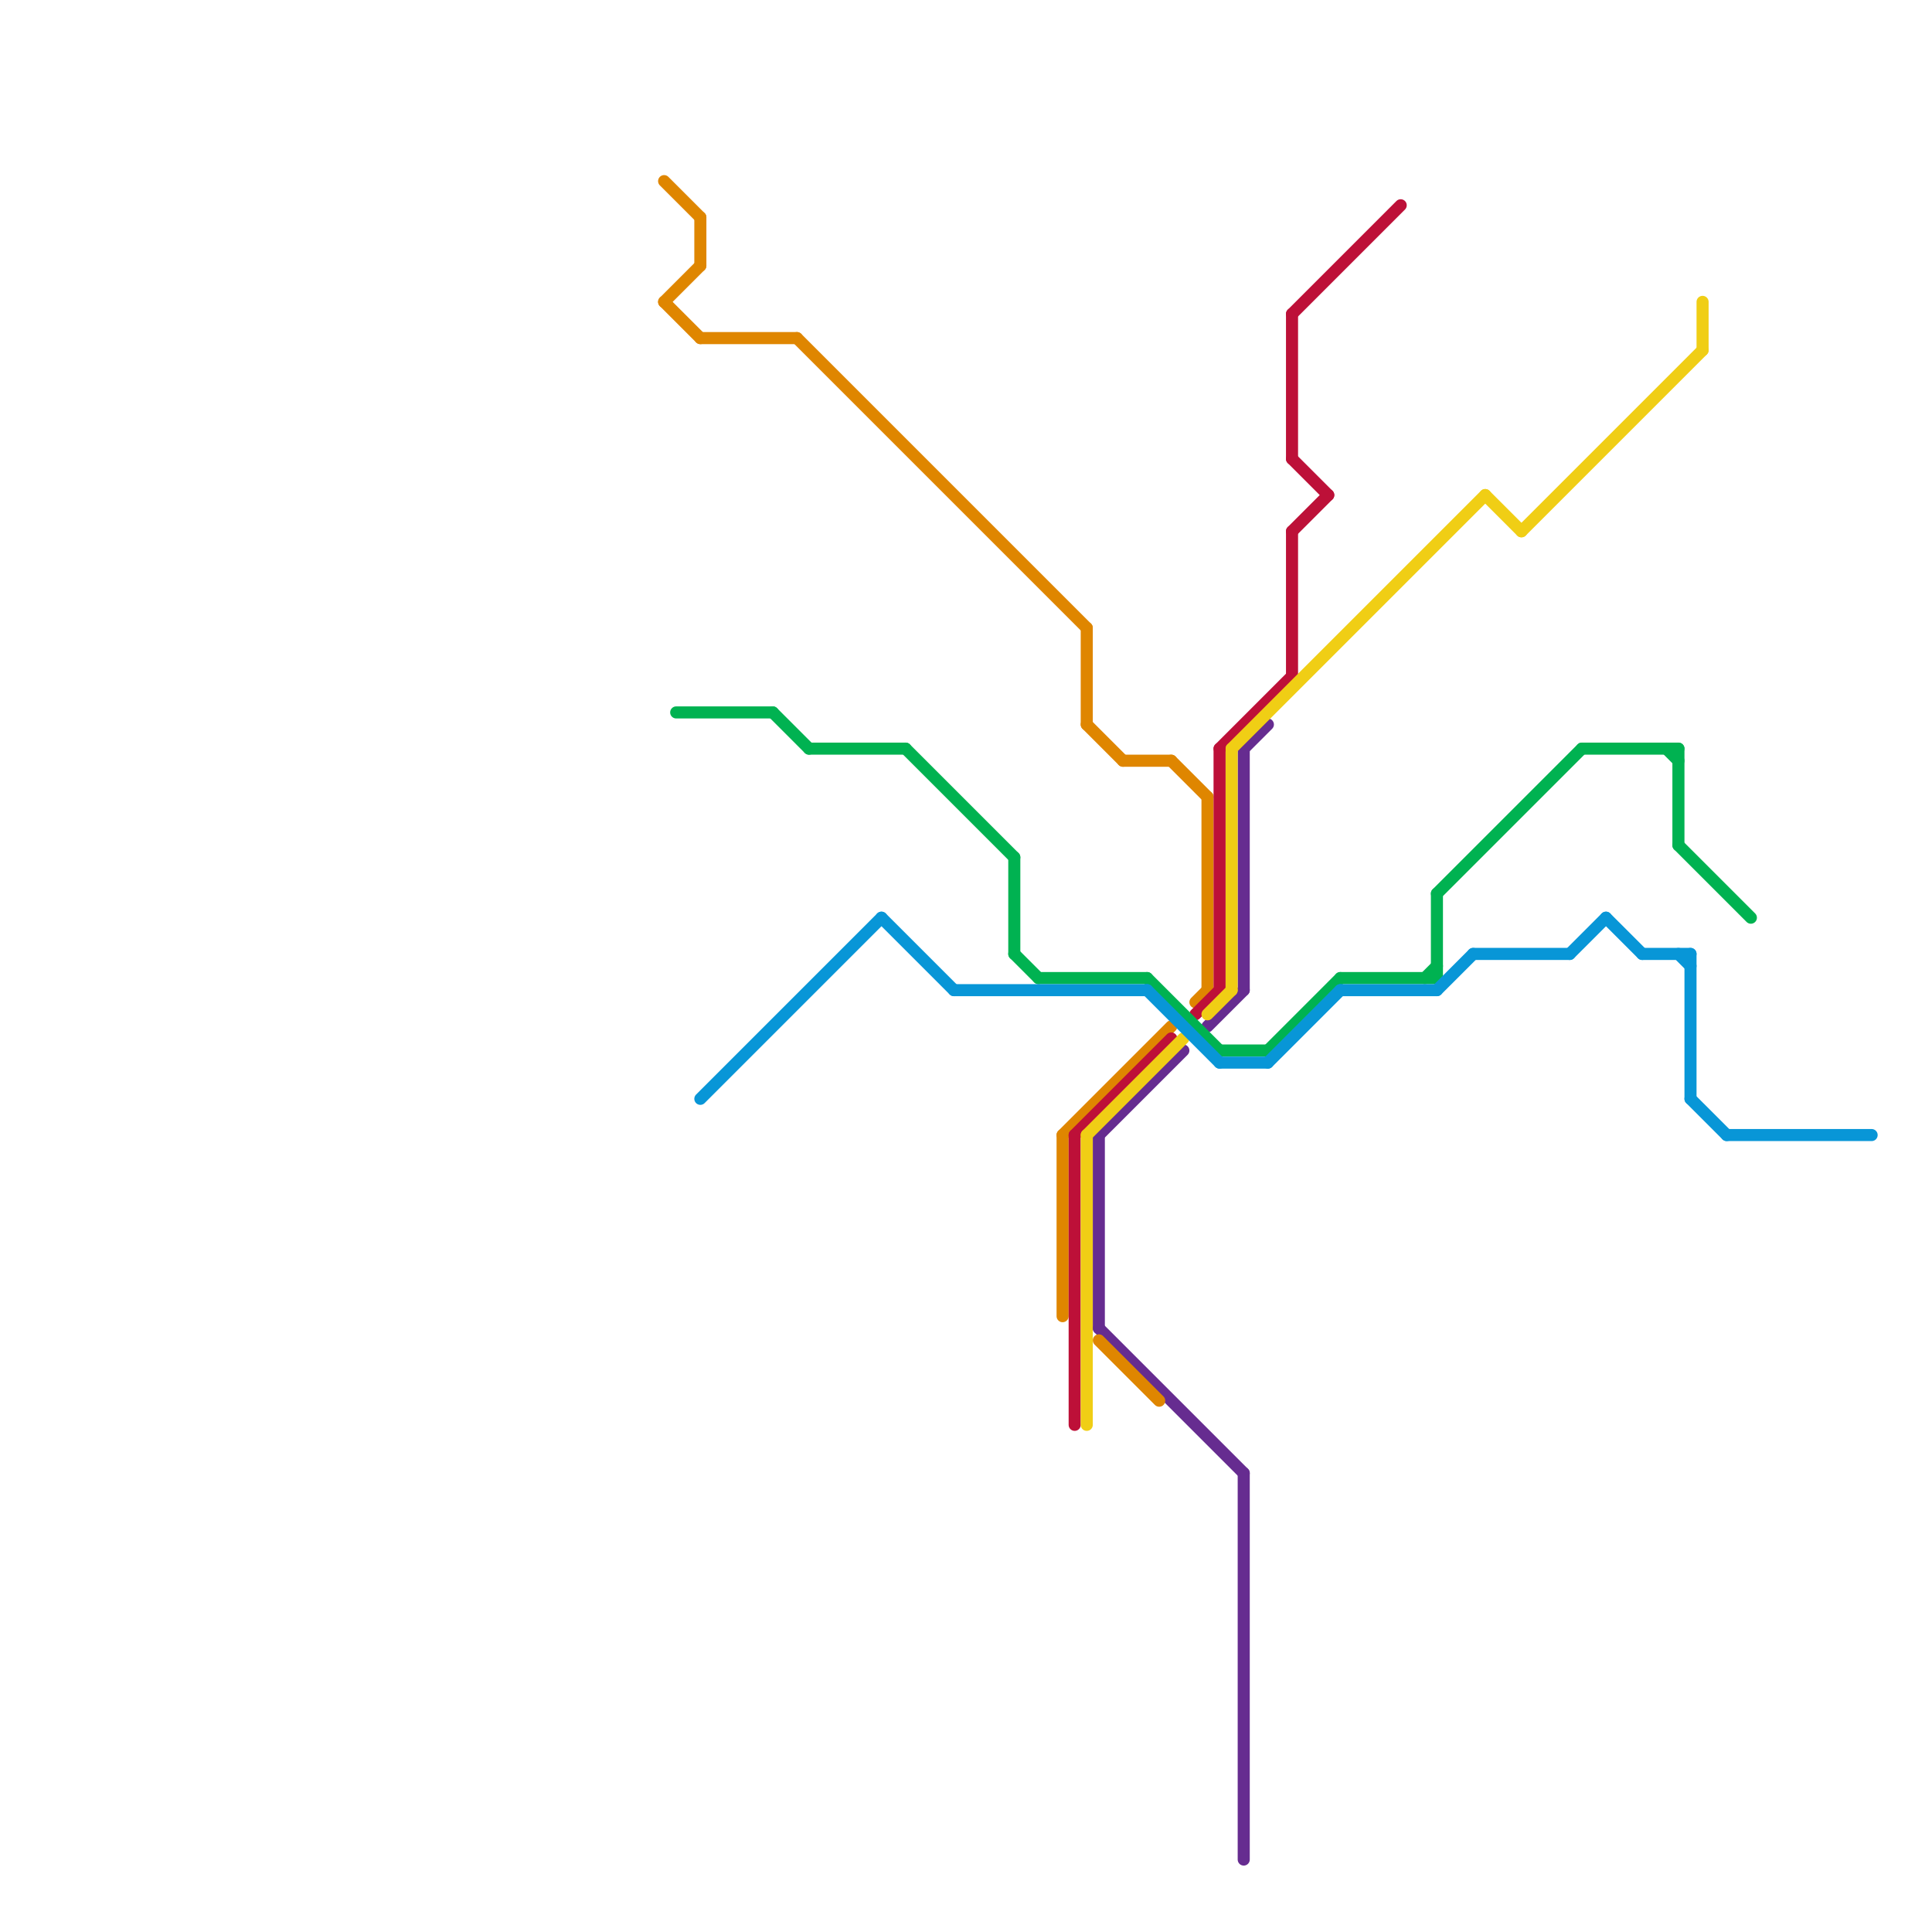 
<svg version="1.1" xmlns="http://www.w3.org/2000/svg" viewBox="0 0 160 160">
<style>text { font: 1px Helvetica; font-weight: 600; white-space: pre; dominant-baseline: central; } line { stroke-width: 1; fill: none; stroke-linecap: round; stroke-linejoin: round; } .c0 { stroke: #662c90 } .c1 { stroke: #df8600 } .c2 { stroke: #bd1038 } .c3 { stroke: #f0ce15 } .c4 { stroke: #00b251 } .c5 { stroke: #0896d7 }</style><defs><g id="wm-xf"><circle r="1.2" fill="#000"/><circle r="0.9" fill="#fff"/><circle r="0.6" fill="#000"/><circle r="0.3" fill="#fff"/></g><g id="wm"><circle r="0.6" fill="#000"/><circle r="0.3" fill="#fff"/></g></defs><line class="c0" x1="91" y1="110" x2="103" y2="122"/><line class="c0" x1="91" y1="94" x2="98" y2="87"/><line class="c0" x1="100" y1="85" x2="103" y2="82"/><line class="c0" x1="103" y1="62" x2="105" y2="60"/><line class="c0" x1="103" y1="62" x2="103" y2="82"/><line class="c0" x1="91" y1="94" x2="91" y2="110"/><line class="c0" x1="103" y1="122" x2="103" y2="154"/><line class="c1" x1="97" y1="63" x2="100" y2="66"/><line class="c1" x1="58" y1="28" x2="66" y2="28"/><line class="c1" x1="88" y1="94" x2="88" y2="109"/><line class="c1" x1="99" y1="83" x2="100" y2="82"/><line class="c1" x1="93" y1="63" x2="97" y2="63"/><line class="c1" x1="90" y1="60" x2="93" y2="63"/><line class="c1" x1="55" y1="25" x2="58" y2="28"/><line class="c1" x1="91" y1="111" x2="96" y2="116"/><line class="c1" x1="88" y1="94" x2="97" y2="85"/><line class="c1" x1="90" y1="52" x2="90" y2="60"/><line class="c1" x1="55" y1="15" x2="58" y2="18"/><line class="c1" x1="66" y1="28" x2="90" y2="52"/><line class="c1" x1="55" y1="25" x2="58" y2="22"/><line class="c1" x1="58" y1="18" x2="58" y2="22"/><line class="c1" x1="100" y1="66" x2="100" y2="82"/><line class="c2" x1="101" y1="62" x2="107" y2="56"/><line class="c2" x1="89" y1="94" x2="89" y2="118"/><line class="c2" x1="107" y1="44" x2="110" y2="41"/><line class="c2" x1="89" y1="94" x2="97" y2="86"/><line class="c2" x1="107" y1="44" x2="107" y2="56"/><line class="c2" x1="107" y1="26" x2="116" y2="17"/><line class="c2" x1="101" y1="62" x2="101" y2="82"/><line class="c2" x1="107" y1="26" x2="107" y2="38"/><line class="c2" x1="107" y1="38" x2="110" y2="41"/><line class="c2" x1="99" y1="84" x2="101" y2="82"/><line class="c3" x1="126" y1="44" x2="141" y2="29"/><line class="c3" x1="102" y1="62" x2="123" y2="41"/><line class="c3" x1="123" y1="41" x2="126" y2="44"/><line class="c3" x1="100" y1="84" x2="102" y2="82"/><line class="c3" x1="90" y1="94" x2="98" y2="86"/><line class="c3" x1="102" y1="62" x2="102" y2="82"/><line class="c3" x1="90" y1="94" x2="90" y2="118"/><line class="c3" x1="141" y1="25" x2="141" y2="29"/><line class="c4" x1="119" y1="74" x2="119" y2="81"/><line class="c4" x1="67" y1="62" x2="75" y2="62"/><line class="c4" x1="118" y1="81" x2="119" y2="80"/><line class="c4" x1="119" y1="74" x2="131" y2="62"/><line class="c4" x1="139" y1="70" x2="145" y2="76"/><line class="c4" x1="139" y1="62" x2="139" y2="70"/><line class="c4" x1="111" y1="81" x2="119" y2="81"/><line class="c4" x1="131" y1="62" x2="139" y2="62"/><line class="c4" x1="56" y1="59" x2="64" y2="59"/><line class="c4" x1="138" y1="62" x2="139" y2="63"/><line class="c4" x1="84" y1="79" x2="86" y2="81"/><line class="c4" x1="95" y1="81" x2="101" y2="87"/><line class="c4" x1="105" y1="87" x2="111" y2="81"/><line class="c4" x1="101" y1="87" x2="105" y2="87"/><line class="c4" x1="86" y1="81" x2="95" y2="81"/><line class="c4" x1="64" y1="59" x2="67" y2="62"/><line class="c4" x1="75" y1="62" x2="84" y2="71"/><line class="c4" x1="84" y1="71" x2="84" y2="79"/><line class="c5" x1="133" y1="76" x2="136" y2="79"/><line class="c5" x1="140" y1="79" x2="140" y2="91"/><line class="c5" x1="95" y1="82" x2="101" y2="88"/><line class="c5" x1="140" y1="91" x2="143" y2="94"/><line class="c5" x1="119" y1="82" x2="122" y2="79"/><line class="c5" x1="58" y1="91" x2="73" y2="76"/><line class="c5" x1="130" y1="79" x2="133" y2="76"/><line class="c5" x1="139" y1="79" x2="140" y2="80"/><line class="c5" x1="111" y1="82" x2="119" y2="82"/><line class="c5" x1="136" y1="79" x2="140" y2="79"/><line class="c5" x1="105" y1="88" x2="111" y2="82"/><line class="c5" x1="79" y1="82" x2="95" y2="82"/><line class="c5" x1="101" y1="88" x2="105" y2="88"/><line class="c5" x1="122" y1="79" x2="130" y2="79"/><line class="c5" x1="73" y1="76" x2="79" y2="82"/><line class="c5" x1="143" y1="94" x2="155" y2="94"/>
</svg>
